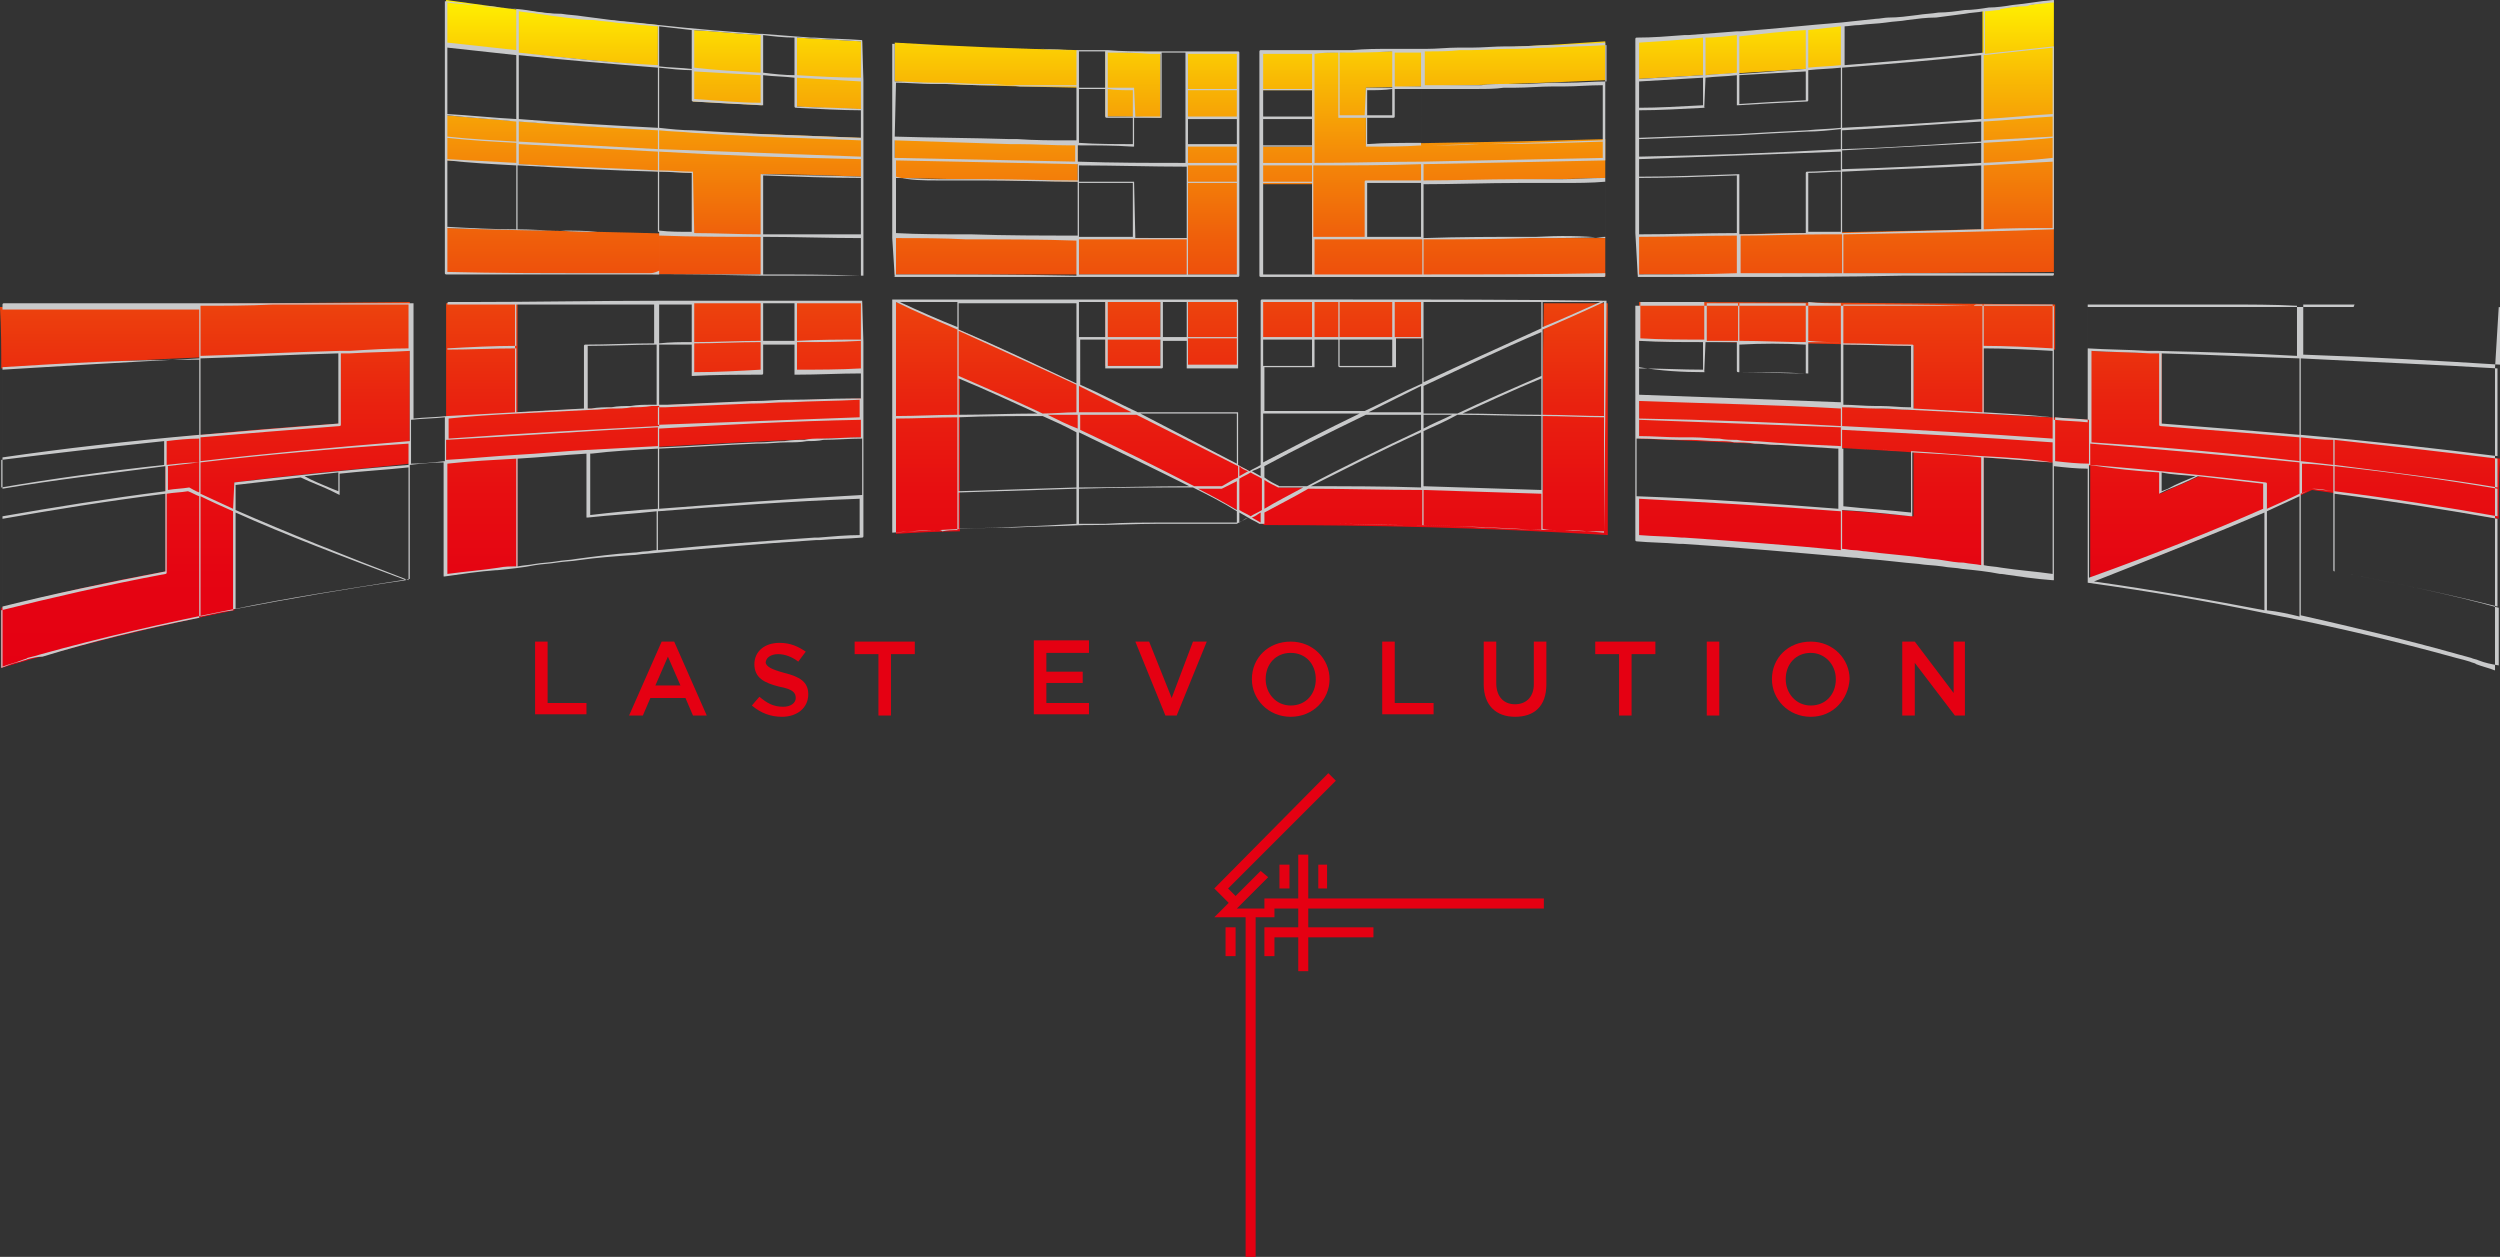 <?xml version="1.0" encoding="utf-8"?>
<!-- Generator: Adobe Illustrator 23.0.4, SVG Export Plug-In . SVG Version: 6.00 Build 0)  -->
<svg version="1.1" id="レイヤー_1" xmlns="http://www.w3.org/2000/svg" xmlns:xlink="http://www.w3.org/1999/xlink" x="0px"
	 y="0px" viewBox="0 0 199.5 100.3" style="enable-background:new 0 0 199.5 100.3;" xml:space="preserve">
<rect x="0" y="0" width="199.5" height="100.3" fill="#333333" stroke="none"/>
<style type="text/css">
	.st0{fill:#E50012;}
	.st1{fill:url(#SVGID_1_);}
	.st2{fill:#C8C9CA;}
</style>
<g>
	<g>
		<path class="st0" d="M42.7,51.2h1v4.9h3.1v0.9h-4.1V51.2z"/>
		<path class="st0" d="M56.4,57.1h-1.1l-0.6-1.4h-2.8l-0.6,1.4h-1.1l2.6-5.9h1L56.4,57.1z M53.3,52.4l-1,2.3h2L53.3,52.4z"/>
		<path class="st0" d="M62.6,53.7c1.2,0.3,1.9,0.7,1.9,1.7c0,1.1-0.9,1.8-2.1,1.8c-0.9,0-1.7-0.3-2.4-0.9l0.6-0.7
			c0.6,0.5,1.1,0.8,1.9,0.8c0.6,0,1-0.3,1-0.7c0-0.4-0.2-0.7-1.3-0.9c-1.2-0.3-2-0.7-2-1.8c0-1,0.8-1.7,2-1.7c0.9,0,1.5,0.3,2.1,0.7
			l-0.6,0.8c-0.5-0.4-1.1-0.6-1.6-0.6c-0.6,0-1,0.3-1,0.7C61.2,53.2,61.5,53.4,62.6,53.7z"/>
		<path class="st0" d="M71.1,57.1h-1v-4.9h-1.9v-1H73v1h-1.9V57.1z"/>
		<path class="st0" d="M86.8,52.1h-3.3v1.5h2.9v0.9h-2.9v1.6h3.4v0.9h-4.4v-5.9h4.4V52.1z"/>
		<path class="st0" d="M95.2,51.2h1.1l-2.4,5.9h-0.9l-2.4-5.9h1.1l1.8,4.5L95.2,51.2z"/>
		<path class="st0" d="M103,57.2c-1.8,0-3.1-1.4-3.1-3c0-1.7,1.3-3,3.1-3c1.8,0,3.1,1.4,3.1,3C106.1,55.8,104.8,57.2,103,57.2z
			 M103,52.1c-1.2,0-2,0.9-2,2.1c0,1.1,0.8,2.1,2,2.1s2-0.9,2-2.1C105,53,104.2,52.1,103,52.1z"/>
		<path class="st0" d="M110.3,51.2h1v4.9h3.1v0.9h-4.1V51.2z"/>
		<path class="st0" d="M123.4,54.6c0,1.8-1,2.6-2.5,2.6c-1.5,0-2.5-0.9-2.5-2.6v-3.4h1v3.3c0,1.1,0.6,1.7,1.5,1.7
			c0.9,0,1.5-0.6,1.5-1.6v-3.4h1V54.6z"/>
		<path class="st0" d="M130.2,57.1h-1v-4.9h-1.9v-1h4.8v1h-1.9V57.1z"/>
		<path class="st0" d="M137.2,51.2v5.9h-1v-5.9H137.2z"/>
		<path class="st0" d="M144.5,57.2c-1.8,0-3.1-1.4-3.1-3c0-1.7,1.3-3,3.1-3c1.8,0,3.1,1.4,3.1,3C147.5,55.8,146.3,57.2,144.5,57.2z
			 M144.5,52.1c-1.2,0-2,0.9-2,2.1c0,1.1,0.8,2.1,2,2.1c1.2,0,2-0.9,2-2.1C146.5,53,145.6,52.1,144.5,52.1z"/>
		<path class="st0" d="M155.8,51.2h1v5.9H156l-3.2-4.2v4.2h-1v-5.9h1l3.1,4.1V51.2z"/>
	</g>
	<g>
		<linearGradient id="SVGID_1_" gradientUnits="userSpaceOnUse" x1="99.749" y1="8.307163e-02" x2="99.749" y2="53.31">
			<stop  offset="0" style="stop-color:#FFF000"/>
			<stop  offset="0.113" style="stop-color:#F9BB04"/>
			<stop  offset="0.232" style="stop-color:#F48A08"/>
			<stop  offset="0.355" style="stop-color:#EF5F0B"/>
			<stop  offset="0.478" style="stop-color:#EC3D0D"/>
			<stop  offset="0.603" style="stop-color:#E9220F"/>
			<stop  offset="0.731" style="stop-color:#E70F11"/>
			<stop  offset="0.861" style="stop-color:#E50412"/>
			<stop  offset="1" style="stop-color:#E50012"/>
		</linearGradient>
		<path class="st1" d="M60.8,10.7c2.7,0.1,5.4,0.2,8,0.3c0,1,0,2.1,0,3.1c-2.6-0.1-5.3-0.2-8-0.2c0,2.7,0,5.3,0,8
			c-8.3,0-16.7-0.1-25.2-0.1c0-1.2,0-2.4,0-3.6c6.6,0.2,13.2,0.3,19.7,0.5c0-1.6,0-3.3,0-4.9c-6.5-0.3-13.1-0.6-19.7-1
			c0-1.2,0-2.4,0-3.6c6.6,0.6,13.2,1,19.7,1.3C57.2,10.6,59,10.7,60.8,10.7z M60.8,2.8c-1.8-0.1-3.6-0.3-5.5-0.4c0,1.9,0,3.8,0,5.7
			c1.8,0.1,3.7,0.2,5.5,0.3C60.8,6.5,60.8,4.6,60.8,2.8z M63.5,8.5c1.8,0.1,3.5,0.2,5.3,0.2c0-1.8,0-3.6,0-5.4
			C67,3.2,65.3,3.1,63.5,3C63.5,4.8,63.5,6.6,63.5,8.5z M55.3,24.1c0,1.9,0,3.8,0,5.7c1.8-0.1,3.7-0.1,5.5-0.1c0-1.9,0-3.7,0-5.6
			C59,24.1,57.2,24.1,55.3,24.1z M63.5,29.6c1.8,0,3.5-0.1,5.3-0.1c0-1.8,0-3.6,0-5.4c-1.8,0-3.5,0-5.3,0
			C63.5,25.9,63.5,27.8,63.5,29.6z M98.8,11.6c-1.3,0-2.7,0-4,0c0,2.5,0,5,0,7.4c-7.2,0-15-0.1-23.4-0.2c0,1,0,2.1,0,3.1
			c9.9,0,19.1,0,27.4,0C98.8,18.6,98.8,15.1,98.8,11.6z M92.6,29.2c0-1.7,0-3.5,0-5.2c-1.4,0-2.9,0-4.4,0c0,1.7,0,3.5,0,5.2
			C89.8,29.2,91.2,29.2,92.6,29.2z M98.8,29.2c0-1.7,0-3.5,0-5.2c-1.3,0-2.7,0-4,0c0,1.7,0,3.5,0,5.2C96.1,29.2,97.5,29.2,98.8,29.2
			z M123.1,39.3c-7.5-0.3-14.5-0.4-21-0.4c-9.1-5-19.3-9.9-30.6-14.8c0,6.2,0,12.4,0,18.5c1.7-0.1,3.4-0.2,5.1-0.2
			c0-4.1,0-8.2,0-12.3c8.8,3.8,17,7.7,24.3,11.8c8.3,0,17.5,0.2,27.4,0.8c0-6.2,0-12.4,0-18.5c-1.7,0-3.4,0-5.1,0
			C123.1,29.1,123.1,34.2,123.1,39.3z M0.1,29.4c8.7-0.6,17.7-1,27-1.3c0,1.9,0,3.8,0,5.7c-4.7,0.3-9.3,0.7-13.9,1.2
			c0,3.5,0,7.1,0,10.6c-4.5,0.8-8.9,1.8-13.1,2.9c0,1.6,0,3.2,0,4.8c6-1.8,12.2-3.3,18.6-4.6c0-3.4,0-6.8,0-10.2
			c4.6-0.6,9.3-1,14-1.5c0-4.3,0-8.6,0-12.9c-11.3,0.1-22.2,0.2-32.7,0.4C0.1,26.2,0.1,27.8,0.1,29.4z M92.6,4.2
			c-1.4,0-2.9,0-4.4-0.1c0,1.7,0,3.5,0,5.2c1.5,0,2.9,0,4.4,0.1C92.6,7.6,92.6,5.9,92.6,4.2z M98.8,4.2c-1.3,0-2.7,0-4,0
			c0,1.7,0,3.5,0,5.2c1.4,0,2.7,0,4,0C98.8,7.7,98.8,5.9,98.8,4.2z M100.7,4.2c0,1,0,2,0,3c1.3,0,2.7,0,4,0c0,1.5,0,3,0,4.5
			c-1.4,0-2.7,0-4,0c0,1,0,2,0,3c1.3,0,2.7,0,4,0c0,2.5,0,5,0,7.4c7.2,0,15,0,23.4,0c0-1,0-2.1,0-3.1C121.4,19,115,19,109,19
			c0-1.5,0-3,0-4.5c6,0,12.4-0.1,19.1-0.3c0-1,0-2.1,0-3.1c-6.7,0.2-13.1,0.3-19.1,0.4c0-1.5,0-3,0-4.5c6-0.1,12.4-0.3,19.1-0.6
			c0-1,0-2.1,0-3.1C118.2,4,109,4.2,100.7,4.2z M199.4,41.4c-4.8-0.9-9.8-1.6-14.9-2.3c-5.8,2.7-11.7,5.1-17.7,7.3
			c0-3.1,0-6.1,0-9.2c-2.8-0.3-5.7-0.5-8.5-0.7c0,2.9,0,5.8,0,8.8c-9.4-1.2-18.6-1.9-27.5-2.5c0-1,0-2.1,0-3.1
			c7.1,0.4,14.4,0.8,21.9,1.5c0-1.7,0-3.4,0-5.1c-7.5-0.5-14.8-0.8-21.9-1.1c0-1,0-2.1,0-3.1c7.1,0.2,14.4,0.5,21.9,0.8
			c0-1.7,0-3.4,0-5.1c-7.5-0.2-14.8-0.3-21.9-0.4c0-1,0-2.1,0-3.1c10.7,0,21.9,0.1,33.2,0.2c0,1.2,0,2.4,0,3.6
			c-1.9-0.1-3.8-0.1-5.7-0.2c0,1.8,0,3.5,0,5.3c2.8,0.2,5.7,0.3,8.5,0.5c0-1.8,0-3.7,0-5.5c1.9,0.1,3.8,0.1,5.7,0.2
			c0,1.9,0,3.8,0,5.7c9.3,0.7,18.4,1.5,27,2.7C199.4,38.2,199.4,39.8,199.4,41.4z M175.5,38c-1-0.1-2.1-0.2-3.1-0.3
			c0,0.6,0,1.1,0,1.7C173.4,38.9,174.5,38.5,175.5,38z M41.3,24.2c-1.9,0-3.8,0-5.7,0c0,7.2,0,14.5,0,21.7c1.9-0.3,3.8-0.5,5.7-0.7
			c0-2.9,0-5.8,0-8.8c9.4-0.7,18.6-1.2,27.5-1.5c0-1,0-2.1,0-3.1c-8.9,0.2-18.1,0.6-27.5,1.1C41.3,30,41.3,27.1,41.3,24.2z
			 M163.9,0.1c-1.9,0.3-3.8,0.5-5.7,0.7c0,5.8,0,11.7,0,17.5c-9.4,0.2-18.6,0.4-27.5,0.5c0,1,0,2.1,0,3.1c10.7,0,21.9-0.1,33.2-0.2
			C163.9,14.6,163.9,7.3,163.9,0.1z M52.5,2c-5.6-0.5-11.3-1.2-16.9-2c0,1.2,0,2.4,0,3.6c5.7,0.7,11.3,1.2,16.9,1.7
			C52.5,4.3,52.5,3.1,52.5,2z M86,4c-4.7-0.1-9.6-0.3-14.6-0.6c0,1,0,2.1,0,3.1C76.4,6.8,81.3,6.9,86,7C86,6,86,5,86,4z M147,2
			c-5.5,0.5-11,0.9-16.3,1.2c0,1,0,2.1,0,3.1c5.3-0.3,10.7-0.6,16.3-1C147,4.3,147,3.1,147,2z M113.5,24c-4.5,0-8.7,0-12.8,0
			c0,1,0,2,0,3c4,0,8.3,0,12.8,0C113.5,26,113.5,25,113.5,24z M86,11.5c-4.7-0.1-9.6-0.2-14.6-0.4c0,1,0,2.1,0,3.1
			c5.1,0.1,9.9,0.2,14.6,0.3C86,13.5,86,12.5,86,11.5z"/>
		<g>
			<path class="st2" d="M68.8,3.2C67.5,3.1,66.3,3.1,65,3c-0.1,0-0.2,0-0.3,0c-1.3-0.1-2.6-0.2-3.9-0.3c-0.1,0-0.2,0-0.2,0
				c-2.7-0.2-5.3-0.4-8-0.7l0,0c-0.9-0.1-1.9-0.2-2.8-0.3c-0.3,0-0.7-0.1-1-0.1c-0.8-0.1-1.5-0.2-2.3-0.3c-0.6-0.1-1.1-0.1-1.7-0.2
				C44,1.1,43.3,1,42.6,0.9c-0.6-0.1-1.2-0.2-1.9-0.2c-0.7-0.1-1.3-0.2-1.9-0.2c-1.1-0.1-2.1-0.3-3.2-0.4c0,0,0,0-0.1,0
				c0,0,0,0,0,0.1v3.6v5.4v3.6v5.4v3.6c0,0,0,0.1,0.1,0.1c0.9,0,1.8,0,2.6,0c0.2,0,0.4,0,0.6,0c0.7,0,1.5,0,2.2,0c0.2,0,0.4,0,0.6,0
				c0.9,0,1.8,0,2.7,0c0.2,0,0.3,0,0.5,0c0.8,0,1.7,0,2.5,0c0.1,0,0.1,0,0.2,0c4.7,0,9.1,0,13.3,0.1l0,0h0c0.1,0,0.2,0,0.4,0
				c0.5,0,1,0,1.5,0c0.2,0,0.5,0,0.7,0c0.4,0,0.9,0,1.3,0c0.2,0,0.4,0,0.6,0c1.1,0,2.3,0,3.5,0c0,0,0,0,0,0c0,0,0,0,0.1,0
				c0,0,0,0,0-0.1v-3.1v-4.7v-3.1V8.7V6.4L68.8,3.2C68.9,3.3,68.8,3.2,68.8,3.2z M59.9,21.9c-0.6,0-1.2,0-1.9,0c-0.4,0-0.8,0-1.2,0
				c-0.7,0-1.4,0-2.1,0c-0.5,0-1,0-1.5,0c-0.2,0-0.4,0-0.6,0v-3.1c0,0,0,0,0.1,0c0,0,0,0,0,0c2.6,0.1,5.3,0.1,8,0.1v3
				C60.4,21.9,60.2,21.9,59.9,21.9z M51.8,21.8c-0.5,0-0.9,0-1.4,0c-0.5,0-1,0-1.5,0c-0.6,0-1.2,0-1.8,0c-3.6,0-7.4,0-11.4-0.1v-3.5
				c2.8,0.1,5.8,0.2,8.8,0.2c0.1,0,0.1,0,0.2,0c1,0,2,0,3,0.1c0.6,0,1.2,0,1.9,0c0.3,0,0.5,0,0.8,0c0.7,0,1.4,0,2.2,0v3.1
				C52.2,21.8,52,21.8,51.8,21.8z M37.6,0.4c0.1,0,0.2,0,0.3,0c0.6,0.1,1.2,0.2,1.8,0.2c0.1,0,0.2,0,0.3,0c0.4,0.1,0.8,0.1,1.2,0.1
				v3.3c-1.9-0.2-3.7-0.4-5.5-0.6V0.2C36.3,0.3,36.9,0.3,37.6,0.4z M45.1,1.4c0.8,0.1,1.5,0.2,2.3,0.2c0.6,0.1,1.1,0.1,1.7,0.2
				c0.7,0.1,1.4,0.1,2.1,0.2c0.4,0,0.9,0.1,1.3,0.1v3.1C48.7,5,45,4.6,41.4,4.2V0.9c0.5,0.1,1,0.1,1.5,0.2
				C43.6,1.2,44.3,1.3,45.1,1.4z M68.7,6.5v2.2c-1.5-0.1-3.2-0.1-5.1-0.2V6.2C65.3,6.3,67,6.4,68.7,6.5z M63.6,6V3
				c1.8,0.1,3.5,0.2,5.1,0.3v2.9C67,6.2,65.3,6.1,63.6,6z M63.4,3v3c-0.8,0-1.7-0.1-2.5-0.2v-3C61.7,2.9,62.6,3,63.4,3z M60.7,2.8v3
				c-1.8-0.1-3.6-0.2-5.3-0.4V2.4C57.1,2.5,58.9,2.7,60.7,2.8z M60.7,6v2.2C58.8,8.2,57,8,55.4,7.9V5.7C57.1,5.8,58.9,5.9,60.7,6z
				 M55.2,2.4v3.1c-0.9-0.1-1.7-0.1-2.6-0.2V2.1C53.5,2.2,54.4,2.3,55.2,2.4z M55.2,5.6V8c0,0,0,0.1,0.1,0.1
				c1.6,0.1,3.5,0.2,5.5,0.3c0,0,0,0,0,0c0,0,0,0,0.1,0c0,0,0,0,0-0.1V6c0.8,0.1,1.7,0.1,2.5,0.2v2.3c0,0,0,0.1,0.1,0.1
				c1.9,0.1,3.7,0.2,5.2,0.2V11c-2.5-0.1-5.2-0.2-7.9-0.3c-2.1-0.1-3.9-0.2-5.5-0.3c-0.9,0-1.8-0.1-2.7-0.2V5.4
				C53.5,5.5,54.4,5.6,55.2,5.6z M55.3,13.7c-0.9,0-1.8-0.1-2.7-0.1v-1.5c5.2,0.3,10.5,0.5,16.1,0.6v1.4c-2.5-0.1-5.2-0.1-7.9-0.2
				c0,0,0,0-0.1,0c0,0,0,0,0,0.1v4.7c-1.8,0-3.6-0.1-5.3-0.1L55.3,13.7C55.4,13.7,55.4,13.7,55.3,13.7z M52.5,12.1v1.5
				c-3.8-0.2-7.5-0.3-11.1-0.5v-1.6C45,11.7,48.7,11.9,52.5,12.1z M41.4,11.3V9.7c3.6,0.3,7.3,0.5,11.1,0.7v1.5
				C48.7,11.7,45,11.5,41.4,11.3z M41.4,13.2c3.6,0.2,7.3,0.4,11.1,0.5v4.8c-0.7,0-1.5,0-2.2,0c-0.3,0-0.5,0-0.8,0
				c-0.6,0-1.2,0-1.8,0c-1,0-2,0-3-0.1c0,0-0.1,0-0.1,0c-1.1,0-2.2-0.1-3.3-0.1V13.2z M52.6,13.7c0.9,0,1.7,0.1,2.6,0.1v4.7
				c-0.9,0-1.8,0-2.6-0.1V13.7z M68.7,12.5c-5.5-0.2-10.9-0.4-16.1-0.6v-1.5c0.9,0.1,1.8,0.1,2.7,0.2c1.6,0.1,3.3,0.2,5.5,0.3
				c2.7,0.1,5.4,0.2,7.9,0.3V12.5z M52.5,10.2C48.7,10,45,9.8,41.4,9.5V4.4c3.7,0.4,7.4,0.7,11.1,1V10.2z M41.2,4.4v5.1
				c-1.9-0.1-3.7-0.3-5.5-0.4V3.8C37.5,4,39.3,4.2,41.2,4.4z M41.2,9.7v1.6c-1.8-0.1-3.7-0.2-5.5-0.4V9.2
				C37.5,9.4,39.3,9.5,41.2,9.7z M41.2,11.4V13c-1.9-0.1-3.7-0.2-5.5-0.3V11C37.5,11.2,39.3,11.3,41.2,11.4z M41.2,13.2v5.1
				c-1.9,0-3.7-0.1-5.5-0.2v-5.3C37.5,13,39.3,13.1,41.2,13.2z M60.9,21.9v-3c2.6,0,5.2,0.1,7.8,0.1v3C66,21.9,63.4,21.9,60.9,21.9z
				 M60.9,18.7V14c2.7,0.1,5.3,0.2,7.8,0.2v4.5C66.1,18.7,63.5,18.7,60.9,18.7z"/>
			<path class="st2" d="M128.2,24L128.2,24C128.2,24,128.2,24,128.2,24C128.2,24,128.2,24,128.2,24C128.2,24,128.1,24,128.2,24
				C128.1,24,128.1,24,128.2,24c-7.1-0.1-14.2-0.1-21.3-0.1c-0.8,0-1.6,0-2.4,0c-0.2,0-0.3,0-0.5,0c-1.1,0-2.2,0-3.3,0
				c0,0-0.1,0-0.1,0.1v3v2.2v7.9c-0.3,0.2-0.6,0.3-0.9,0.5c-0.3-0.2-0.6-0.3-0.9-0.5v-7.9V27v-3c0,0,0-0.1-0.1-0.1
				c-1.1,0-2.2,0-3.3,0c-0.2,0-0.3,0-0.5,0c-0.8,0-1.6,0-2.4,0c-7.1,0-14.3,0-21.3,0c0,0,0,0,0,0c0,0,0,0,0,0c0,0,0,0,0,0
				c0,0,0,0,0,0c0,0,0,0,0,0c0,0,0,0,0,0v0v18.5c0,0,0,0,0,0.1c0,0,0,0,0.1,0c0,0,0,0,0,0c1-0.1,2.1-0.1,3.2-0.2c0.1,0,0.3,0,0.4,0
				c1.9-0.1,3.9-0.2,5.9-0.2c0,0,0.1,0,0.1,0c1.9-0.1,3.7-0.1,5.6-0.2c0.2,0,0.4,0,0.6,0c1.8,0,3.5-0.1,5.3-0.1c0.3,0,0.7,0,1,0
				c1.8,0,3.6,0,5.3,0c0,0,0,0,0,0c0.3-0.2,0.6-0.3,0.9-0.5c0.3,0.2,0.6,0.3,0.9,0.5c0,0,0,0,0,0c1.8,0,3.6,0,5.3,0c0.3,0,0.7,0,1,0
				c1.8,0,3.5,0.1,5.3,0.1c0.2,0,0.4,0,0.7,0c1.9,0,3.7,0.1,5.6,0.2c0.1,0,0.1,0,0.2,0c1.9,0.1,3.9,0.2,5.8,0.2c0.1,0,0.2,0,0.3,0
				c1.1,0,2.1,0.1,3.2,0.2c0,0,0,0,0,0c0,0,0,0,0.1,0c0,0,0,0,0-0.1L128.2,24L128.2,24C128.2,24,128.2,24,128.2,24
				C128.2,24,128.2,24,128.2,24z M124.8,42.3c-0.1,0-0.2,0-0.3,0c-0.1,0-0.1,0-0.2,0c-0.4,0-0.8,0-1.2-0.1v-3v-6
				c1.6,0,3.3,0.1,4.9,0.1v9.1C126.9,42.4,125.8,42.4,124.8,42.3z M111.4,41.9c-1.5,0-3.1-0.1-4.6-0.1c-0.4,0-0.8,0-1.1,0
				c-1.6,0-3.2,0-4.8,0v-0.9c1.1-0.6,2.3-1.2,3.5-1.9c3,0,6.1,0.1,9.1,0.1v2.8c-0.4,0-0.7,0-1.1,0C112,41.9,111.7,41.9,111.4,41.9z
				 M100.8,29.3c1.2,0,2.4,0,3.6,0l0.4,0l0,0c0,0,0,0,0.1,0c0,0,0,0,0-0.1v-2.1c0.6,0,1.3,0,1.9,0v2.1c0,0,0,0.1,0.1,0.1
				c1.4,0,2.9,0,4.4,0l0,0c0,0,0,0,0.1,0c0,0,0,0,0-0.1v-2.2c0.7,0,1.4,0,2.1,0v3.6c-1.6,0.7-3.1,1.5-4.6,2.2c-2.7,0-5.4,0-8,0V29.3
				z M112.1,24.1c0.4,0,0.9,0,1.3,0v2.8c-0.7,0-1.4,0-2.1,0v-2.8C111.6,24.1,111.8,24.1,112.1,24.1z M113.6,27v-2.9
				c3.1,0,6.3,0,9.4,0v2.1c-3.3,1.5-6.4,2.9-9.4,4.3V27C113.6,27,113.6,27,113.6,27z M127.7,24.1c-1.6,0.7-3.1,1.4-4.6,2v-2l2.3,0
				C126.2,24.1,126.9,24.1,127.7,24.1z M113.6,34.4c0.9-0.4,1.8-0.8,2.7-1.3c2.2,0,4.5,0.1,6.7,0.1v5.9c-3.1-0.1-6.3-0.2-9.4-0.3
				V34.4z M113.4,38.9c-2.9-0.1-5.9-0.1-8.8-0.1c2.8-1.4,5.7-2.9,8.8-4.3V38.9z M113.6,30.8c3-1.4,6.1-2.9,9.4-4.3V30
				c-2.3,1-4.6,2-6.7,3c-0.9,0-1.8,0-2.7,0V30.8z M115.9,33.1c-0.8,0.4-1.6,0.7-2.3,1.1v-1.1C114.4,33.1,115.1,33.1,115.9,33.1z
				 M116.7,33c2-0.9,4.1-1.9,6.3-2.8v2.9C120.9,33.1,118.8,33,116.7,33z M106.9,26.9v-2.8c0.7,0,1.4,0,2.1,0c0.7,0,1.4,0,2.1,0v2.8
				C109.8,26.9,108.4,26.9,106.9,26.9z M111.1,27.1v2.1c-1.4,0-2.8,0-4.2,0v-2.1C108.4,27.1,109.8,27.1,111.1,27.1z M106.8,24.1v2.8
				c-0.6,0-1.3,0-1.9,0v-2.8C105.5,24.1,106.1,24.1,106.8,24.1z M104.7,24.1v2.8c-1.3,0-2.6,0-3.9,0v-2.8
				C102.1,24.1,103.4,24.1,104.7,24.1z M104.7,27.1v2.1h-0.3c-1.2,0-2.4,0-3.6,0v-2.1C102.1,27.1,103.4,27.1,104.7,27.1z
				 M113.4,30.8v2.1c-1.4,0-2.8,0-4.2,0C110.6,32.2,112,31.5,113.4,30.8z M113.4,33.1v1.2c-3.2,1.5-6.3,3-9.1,4.5
				c-0.7,0-1.5,0-2.2,0c-0.4-0.2-0.8-0.4-1.2-0.7v-0.9c2.6-1.4,5.2-2.7,8.1-4.1C110.4,33.1,111.9,33.1,113.4,33.1z M102,38.9
				C102,38.9,102,38.9,102,38.9c0.7,0,1.3,0,2,0c-1.1,0.6-2.1,1.1-3.1,1.7v-2.3C101.2,38.5,101.6,38.7,102,38.9z M113.6,41.9v-2.8
				c3.1,0.1,6.3,0.2,9.4,0.3v2.9c0,0,0,0-0.1,0C119.8,42.1,116.7,42,113.6,41.9z M123.1,33.1V30v-3.7c1.6-0.7,3.2-1.4,4.9-2.2v9.1
				C126.4,33.2,124.8,33.1,123.1,33.1z M100.8,33c2.6,0,5.1,0,7.7,0c-2.7,1.3-5.2,2.6-7.7,3.9V33z M100.6,37.3V38
				c-0.2-0.1-0.5-0.3-0.7-0.4C100.2,37.5,100.4,37.4,100.6,37.3z M99.6,37.6c-0.2,0.1-0.5,0.3-0.7,0.4v-0.8
				C99.1,37.4,99.3,37.5,99.6,37.6z M98.7,41.7c-1.6,0-3.2,0-4.8,0c-0.4,0-0.8,0-1.1,0c-1.6,0-3.1,0-4.6,0.1c-0.3,0-0.6,0-1,0
				c-0.4,0-0.7,0-1.1,0v-2.8c3-0.1,6.1-0.1,9.1-0.1c1.2,0.6,2.4,1.2,3.5,1.9V41.7z M75,42.3c-0.1,0-0.2,0-0.3,0
				c-1,0-2.1,0.1-3.2,0.2v-9.1c1.6,0,3.3-0.1,4.9-0.1v6v3c-0.4,0-0.8,0-1.2,0.1C75.1,42.3,75,42.3,75,42.3z M86.1,27.1
				c0.7,0,1.4,0,2.1,0v2.2c0,0,0,0,0,0.1c0,0,0,0,0.1,0l0,0c1.5,0,2.9,0,4.4,0c0,0,0.1,0,0.1-0.1v-2.1c0.6,0,1.3,0,1.9,0v2.1
				c0,0,0,0,0,0.1c0,0,0,0,0.1,0h0l0.4,0c1.2,0,2.4,0,3.6,0v3.5c-2.7,0-5.3,0-8,0c-1.5-0.7-3-1.5-4.6-2.2V27.1z M87.4,24.1
				c0.3,0,0.5,0,0.8,0v2.8c-0.7,0-1.4,0-2.1,0v-2.8C86.5,24.1,87,24.1,87.4,24.1z M98.7,24.1v2.8c-1.3,0-2.6,0-3.9,0v-2.8
				C96.1,24.1,97.4,24.1,98.7,24.1z M98.7,29.1c-1.2,0-2.4,0-3.6,0h-0.3v-2.1c1.3,0,2.6,0,3.9,0V29.1z M94.7,24.1v2.8
				c-0.6,0-1.3,0-1.9,0v-2.8C93.4,24.1,94,24.1,94.7,24.1z M88.4,26.9v-2.8c0.7,0,1.4,0,2.1,0c0.7,0,1.4,0,2.1,0v2.8
				C91.1,26.9,89.7,26.9,88.4,26.9z M92.6,27.1v2.1c-1.4,0-2.8,0-4.2,0v-2.1C89.7,27.1,91.1,27.1,92.6,27.1z M90.3,32.9
				c-1.4,0-2.8,0-4.2,0v-2.1C87.5,31.5,88.9,32.2,90.3,32.9z M85.9,38.9c-3.1,0.1-6.3,0.2-9.4,0.3v-5.9c2.2-0.1,4.4-0.1,6.7-0.1
				c0.9,0.4,1.8,0.8,2.7,1.3V38.9z M86.1,34.5c3.1,1.5,6,2.9,8.8,4.3c-2.9,0-5.9,0.1-8.8,0.1V34.5z M76.4,26.3V30v3.1
				c-1.6,0-3.3,0.1-4.9,0.1v-9.1C73.1,24.9,74.8,25.6,76.4,26.3z M71.8,24.1c0.8,0,1.6,0,2.3,0l2.3,0v2
				C74.9,25.5,73.3,24.8,71.8,24.1z M76.5,33.1v-2.9c2.2,0.9,4.3,1.9,6.3,2.8C80.7,33,78.6,33.1,76.5,33.1z M83.6,33.1
				c0.8,0,1.6,0,2.4,0v1.1C85.2,33.9,84.4,33.5,83.6,33.1z M83.2,33c-2.1-1-4.4-2-6.7-3v-3.6c3.3,1.5,6.4,2.9,9.4,4.3v2.2
				C85,32.9,84.1,33,83.2,33z M76.5,42.2v-2.9c3.1-0.1,6.3-0.2,9.4-0.3v2.8C82.8,42,79.7,42.1,76.5,42.2
				C76.6,42.2,76.5,42.2,76.5,42.2z M95.6,39c0.6,0,1.3,0,1.9,0c0,0,0,0,0,0c0.4-0.2,0.8-0.4,1.2-0.6v2.3
				C97.7,40.1,96.6,39.5,95.6,39z M97.5,38.8c-0.7,0-1.5,0-2.2,0c-2.9-1.5-5.9-3-9.1-4.5v-1.2c1.5,0,3,0,4.5,0
				c2.8,1.4,5.5,2.8,8.1,4.1v0.9C98.3,38.3,97.9,38.6,97.5,38.8z M91,33c2.6,0,5.1,0,7.7,0v4C96.2,35.7,93.7,34.4,91,33z M85.9,27
				v3.6c-3-1.4-6.1-2.9-9.4-4.3v-2.1c3.1,0,6.3,0,9.4,0V27z M98.9,41.7v-0.8c0.2,0.1,0.5,0.3,0.7,0.4C99.3,41.4,99.1,41.6,98.9,41.7
				z M98.9,40.7v-2.5c0.3-0.2,0.6-0.3,0.9-0.5c0.3,0.2,0.6,0.3,0.9,0.5v2.5c-0.3,0.2-0.6,0.3-0.9,0.5C99.5,41,99.2,40.9,98.9,40.7z
				 M100.6,40.9v0.8c-0.2-0.1-0.5-0.3-0.7-0.4C100.2,41.2,100.4,41,100.6,40.9z"/>
			<path class="st2" d="M199.4,24.5c-0.6,0-1.2,0-1.8,0c-0.2,0-0.4,0-0.6,0c-0.4,0-0.8,0-1.3,0c-0.2,0-0.4,0-0.6,0
				c-0.4,0-0.8,0-1.2,0c-0.2,0-0.4,0-0.6,0c-0.4,0-0.9,0-1.3,0c-0.2,0-0.4,0-0.5,0c-0.5,0-1,0-1.5,0c-0.1,0-0.2,0-0.3,0
				c-0.6,0-1.2,0-1.8,0c0,0-0.1,0-0.1,0c-1.4,0-2.8,0-4.2,0l0,0h0c-0.1,0-0.1,0-0.2,0c-0.5,0-1.1,0-1.6,0c-0.1,0-0.2,0-0.3,0
				c-0.6,0-1.2,0-1.8,0c-0.1,0-0.1,0-0.2,0c-0.6,0-1.2,0-1.9,0c-0.1,0-0.2,0-0.2,0c-0.6,0-1.2,0-1.9,0c-0.1,0-0.1,0-0.2,0
				c-1.3,0-2.7,0-4.1,0c-0.1,0-0.3,0-0.4,0c-1.3,0-2.7,0-4.1,0l0,0c0,0,0,0-0.1,0c0,0,0,0,0,0.1v3.7v5.4c-0.9-0.1-1.8-0.1-2.7-0.2
				v-5.4v-3.6c0,0,0-0.1-0.1-0.1l-1.6,0c-0.1,0-0.3,0-0.4,0c-2.1,0-4.3,0-6.5,0c-0.2,0-0.4,0-0.6,0c-0.5,0-1,0-1.4,0
				c-0.6,0-1.2,0-1.9,0c-0.1,0-0.1,0-0.2,0c-0.7,0-1.3,0-2,0c-0.1,0-0.1,0-0.2,0c-0.7,0-1.3,0-2,0c-0.1,0-0.1,0-0.2,0c0,0,0,0-0.1,0
				c-0.6,0-1.2,0-1.8,0c0,0-0.1,0-0.1,0c-0.3,0-0.5,0-0.8,0l0,0c-0.1,0-0.1,0-0.2,0c-1.1,0-2.3,0-3.4,0c-0.5,0-1,0-1.4,0
				c-0.1,0-0.2,0-0.3,0h-0.1l0,0l0,0c-0.1,0-0.1,0-0.2,0c-0.7,0-1.3,0-2,0c-0.2,0-0.3,0-0.5,0v0l-1.5,0c-1.2,0-2.5,0-3.8,0l0,0
				c0,0,0,0-0.1,0c0,0,0,0,0,0.1v3.1v2.3v2.3v3.1v4.7v3.1c0,0,0,0.1,0.1,0.1c1.1,0.1,2.2,0.1,3.4,0.2c0.1,0,0.2,0,0.3,0
				c4.6,0.3,9.1,0.7,13.6,1.1c0.4,0,0.8,0.1,1.1,0.1c1.4,0.1,2.8,0.3,4.1,0.4c0.6,0.1,1.2,0.1,1.9,0.2c0.5,0.1,1.1,0.1,1.6,0.2
				c1,0.1,2,0.2,3,0.4c0,0,0,0,0.1,0c1.4,0.2,2.7,0.4,4.1,0.5c0,0,0,0,0,0c0,0,0,0,0.1,0c0,0,0,0,0-0.1v-9c0.9,0.1,1.8,0.2,2.7,0.2
				v9.1v0c0,0,0,0,0,0c0,0,0,0,0,0c0,0,0,0,0,0c0,0,0,0,0,0c0,0,0,0,0,0c0,0,0,0,0,0c5,0.7,9.7,1.5,14,2.4c0,0,0,0,0,0
				c5.7,1.1,10.7,2.3,15.4,3.6c0.4,0.1,0.8,0.2,1.1,0.3c0.2,0.1,0.4,0.1,0.5,0.2c0.5,0.2,1,0.3,1.5,0.5c0,0,0,0,0,0c0,0,0,0,0,0
				c0,0,0,0,0-0.1v-4.8v-7.2v-4.8v-7.2L199.4,24.5C199.5,24.6,199.5,24.5,199.4,24.5z M159.7,45.3C159.7,45.3,159.7,45.3,159.7,45.3
				c-0.5-0.1-1-0.1-1.4-0.2v-8.6c1.8,0.1,3.7,0.3,5.5,0.4v8.9C162.4,45.6,161,45.5,159.7,45.3z M155,44.7c-0.5-0.1-1.1-0.1-1.6-0.2
				c-1.5-0.2-3-0.3-4.5-0.5c-0.3,0-0.6-0.1-1-0.1c-0.3,0-0.6-0.1-0.9-0.1v-3.1c1.8,0.1,3.7,0.3,5.5,0.5c0,0,0,0,0.1,0c0,0,0,0,0-0.1
				v-5c1.8,0.1,3.7,0.2,5.5,0.4v8.6c-0.5-0.1-0.9-0.1-1.4-0.2C156.2,44.9,155.6,44.8,155,44.7z M134.2,42.9
				c-1.1-0.1-2.2-0.1-3.4-0.2v-2.9c5.6,0.3,10.9,0.6,16.1,1v3.1c-4.1-0.4-8.2-0.7-12.5-1C134.3,42.9,134.2,42.9,134.2,42.9z
				 M133.8,24.1c0.2,0,0.4,0,0.6,0c0.5,0,1,0,1.6,0v3c-1.7,0-3.4,0-5.1-0.1v-2.9L133.8,24.1z M137,24.2c0.1,0,0.1,0,0.2,0
				c0.5,0,1,0,1.5,0v3c-0.8,0-1.7,0-2.5,0v-3C136.4,24.2,136.7,24.2,137,24.2z M140,24.2c1,0,1.9,0,2.9,0c0.4,0,0.8,0,1.2,0v3.1
				c-1.8,0-3.5-0.1-5.3-0.1v-3C139.2,24.2,139.6,24.2,140,24.2z M157.9,24.3c0.1,0,0.2,0,0.3,0v8.6c-1.8-0.1-3.7-0.2-5.5-0.3v-5
				c0,0,0-0.1-0.1-0.1c-1.8,0-3.7-0.1-5.5-0.1v-3.1c3.6,0,7,0,10.4,0.1C157.6,24.3,157.7,24.3,157.9,24.3z M152.5,27.6v4.9
				c-0.1,0-0.2,0-0.2,0c-0.7,0-1.4-0.1-2.2-0.1c-0.1,0-0.3,0-0.4,0c-0.9,0-1.8-0.1-2.6-0.1v-4.8C148.9,27.5,150.7,27.6,152.5,27.6z
				 M146.9,24.2v3.1c-0.9,0-1.7,0-2.6-0.1v-3.1C145.1,24.2,146,24.2,146.9,24.2z M144.1,27.5v2.3c-1.8-0.1-3.6-0.1-5.3-0.1v-2.2
				C140.6,27.4,142.3,27.4,144.1,27.5z M135.9,27.3v2.2c-1.7,0-3.4-0.1-5.1-0.1v-2.2C132.5,27.3,134.2,27.3,135.9,27.3z M136,29.7
				L136,29.7C136,29.7,136,29.7,136,29.7C136.1,29.7,136.1,29.6,136,29.7l0.1-2.4c0.8,0,1.7,0,2.5,0v2.3c0,0,0,0.1,0.1,0.1
				c1.8,0,3.6,0.1,5.5,0.1h0c0,0,0,0,0.1,0c0,0,0,0,0-0.1v-2.4c0.9,0,1.7,0,2.6,0v4.8c-5.2-0.2-10.5-0.4-16.1-0.6v-2.2
				C132.5,29.6,134.3,29.7,136,29.7z M130.8,33.5c5.5,0.2,10.9,0.4,16.1,0.6v1.5c-2.2-0.1-4.5-0.2-6.8-0.4c-0.5,0-1,0-1.5-0.1
				c-0.5,0-0.9,0-1.4-0.1c-0.7,0-1.4-0.1-2.1-0.1c-0.3,0-0.7,0-1,0c-1.1,0-2.2-0.1-3.3-0.1V33.5z M146.9,34
				c-5.2-0.3-10.5-0.5-16.1-0.6v-1.4c5.6,0.2,10.9,0.3,16.1,0.6V34z M130.8,35c1.1,0,2.2,0.1,3.2,0.1c0.3,0,0.6,0,0.9,0
				c0.7,0,1.5,0.1,2.2,0.1c0.4,0,0.9,0,1.3,0.1c0.5,0,1.1,0,1.6,0.1c0.6,0,1.1,0.1,1.7,0.1c0.1,0,0.2,0,0.2,0
				c1.6,0.1,3.2,0.2,4.7,0.3c0,0,0.1,0,0.1,0v4.8c-5.2-0.4-10.5-0.8-16.1-1V35z M147,35.8c0.1,0,0.2,0,0.3,0c0.7,0,1.4,0.1,2.2,0.1
				c0.3,0,0.5,0,0.8,0c0.7,0,1.4,0.1,2.1,0.1c0,0,0.1,0,0.1,0v4.9c-1.8-0.2-3.6-0.3-5.4-0.5V35.8z M158.2,36.4L158.2,36.4
				c-1.9-0.1-3.8-0.3-5.7-0.4l0,0c0,0-0.1,0-0.1,0c-0.7,0-1.5-0.1-2.2-0.1c-0.2,0-0.5,0-0.7,0c-0.7,0-1.5-0.1-2.2-0.1
				c-0.1,0-0.2,0-0.3,0v-1.5c5.7,0.3,11.3,0.6,16.8,1v1.6C161.9,36.6,160.1,36.5,158.2,36.4z M147,34v-1.5c0.9,0,1.8,0.1,2.7,0.1
				c0.2,0,0.3,0,0.5,0c0.7,0,1.4,0.1,2.1,0.1c2,0.1,4,0.2,5.9,0.3h0c1.8,0.1,3.7,0.2,5.6,0.3V35C158.3,34.6,152.8,34.3,147,34z
				 M158.3,32.9v-5.1c1.8,0,3.7,0.1,5.5,0.2v5.3C162,33.1,160.1,33,158.3,32.9z M158.3,27.6v-3.3c0,0,0,0,0,0c1.2,0,2.4,0,3.6,0
				c0.7,0,1.3,0,1.9,0v3.5C162,27.7,160.1,27.6,158.3,27.6z M197.8,52.7c-0.2-0.1-0.4-0.1-0.6-0.2c-0.4-0.1-0.7-0.2-1.1-0.3
				c-3.9-1.1-8.1-2.1-12.5-3.1v-9.7c0.3-0.1,0.6-0.3,0.9-0.4c0.6,0.1,1.1,0.1,1.7,0.2v6.3c0,0,0,0.1,0.1,0.1
				c4.8,0.9,9.1,1.8,13.1,2.9v4.6C198.8,53,198.3,52.9,197.8,52.7z M169.1,24.3c0.5,0,0.9,0,1.4,0c0.3,0,0.5,0,0.8,0
				c1.4,0,2.8,0,4.1,0c0,0,0,0,0.1,0c0.7,0,1.3,0,1.9,0c0,0,0.1,0,0.1,0c2,0,4,0,5.8,0.1v4c-3.4-0.2-7.1-0.3-11.1-0.4l-0.8,0
				c-1.6-0.1-3.2-0.1-4.8-0.2v-3.5C167.6,24.3,168.4,24.3,169.1,24.3z M187.9,24.5c0.6,0,1.2,0,1.8,0c0.1,0,0.2,0,0.2,0
				c0.5,0,1.1,0,1.6,0c0.1,0,0.2,0,0.4,0c0.5,0,1,0,1.5,0c0.2,0,0.3,0,0.5,0c0.4,0,0.8,0,1.3,0c0.2,0,0.4,0,0.6,0c0.4,0,0.7,0,1.1,0
				c0.3,0,0.5,0,0.8,0c0.6,0,1.2,0,1.8,0v4.6c-4.8-0.3-10-0.6-15.7-0.8v-4c1.4,0,2.8,0,4.1,0C187.8,24.5,187.8,24.5,187.9,24.5z
				 M186.2,37.1c-0.8-0.1-1.7-0.2-2.6-0.3v-1.9c0.9,0.1,1.7,0.2,2.6,0.2V37.1z M186.2,37.2v2c-0.6-0.1-1.1-0.2-1.7-0.2c0,0,0,0,0,0
				c-0.3,0.1-0.6,0.3-0.8,0.4v-2.4C184.5,37,185.3,37.1,186.2,37.2z M186.3,37.2c4.6,0.5,8.9,1.1,13,1.8v2.2c-4-0.7-8.2-1.4-13-2
				V37.2z M199.3,38.9c-4.1-0.7-8.4-1.2-13-1.8v-2c4.6,0.5,9,1,13,1.5V38.9z M183.6,34.7v-6.1c5.8,0.3,10.9,0.5,15.7,0.8v7
				C194.5,35.8,189.3,35.2,183.6,34.7z M183.5,34.7c-3.5-0.3-7.1-0.6-11-0.9v-5.6c3.9,0.1,7.6,0.3,11,0.4V34.7z M171.6,28.2l0.7,0
				v5.7c0,0,0,0.1,0.1,0.1c3.9,0.3,7.5,0.6,11.1,0.9v1.9c-5.1-0.6-10.6-1.1-16.6-1.5v-1.8V28C168.4,28.1,170,28.1,171.6,28.2z
				 M183.5,36.9v2.5c-0.8,0.4-1.7,0.8-2.6,1.2v-2c0,0,0-0.1-0.1-0.1c-4.3-0.5-8.9-1-14-1.4v-1.7C172.9,35.9,178.4,36.4,183.5,36.9z
				 M175.2,38c-0.7,0.3-1.5,0.6-2.2,1l-0.5,0.2v-1.5c0,0,0,0,0,0C173.4,37.9,174.3,37.9,175.2,38z M172.3,37.7v1.6c0,0,0,0.1,0,0.1
				c0,0,0,0,0,0c0,0,0,0,0,0l0.6-0.3c0.8-0.3,1.7-0.7,2.5-1.1c1.8,0.2,3.5,0.4,5.2,0.6v2c-4.1,1.8-8.6,3.6-13.9,5.5v-9
				C168.7,37.4,170.5,37.6,172.3,37.7z M180.7,40.9v7.8c-4.2-0.8-8.7-1.6-13.6-2.3C172.2,44.4,176.7,42.6,180.7,40.9z M180.9,40.8
				c0.9-0.4,1.7-0.8,2.6-1.2v9.6c-0.8-0.2-1.7-0.4-2.6-0.5V40.8z M186.3,45.6v-6.2c4.7,0.6,9,1.3,13,2v7
				C195.3,47.4,191.1,46.5,186.3,45.6z M164,36.8v-3.5c0.9,0.1,1.8,0.1,2.7,0.2V37C165.8,37,164.9,36.9,164,36.8z"/>
			<path class="st2" d="M128.1,3.4c-1.2,0.1-2.4,0.1-3.6,0.2c-0.1,0-0.2,0-0.2,0c-0.1,0-0.3,0-0.4,0c-1,0-2,0.1-3,0.1
				c-0.2,0-0.5,0-0.7,0c-0.9,0-1.9,0.1-2.8,0.1c-0.2,0-0.3,0-0.5,0c-0.2,0-0.4,0-0.6,0c-0.8,0-1.6,0.1-2.5,0.1c-0.6,0-1.2,0-1.9,0
				c-0.3,0-0.5,0-0.8,0c-0.1,0-0.1,0-0.2,0c-1,0-2,0-3,0.1c-0.3,0-0.7,0-1,0c-0.7,0-1.5,0-2.2,0c-0.3,0-0.7,0-1,0c-1,0-2.1,0-3.1,0
				c0,0-0.1,0-0.1,0.1v3v2.2v2.2v3V22c0,0,0,0.1,0.1,0.1c9.2,0,18.4,0,27.4,0c0,0,0.1,0,0.1-0.1v-3.1v-4.6v-3.1V6.5L128.1,3.4
				C128.2,3.4,128.2,3.4,128.1,3.4C128.2,3.4,128.1,3.4,128.1,3.4z M105.5,21.9c-0.2,0-0.4,0-0.6,0v-2.8c1.4,0,2.8,0,4.2,0
				c0,0,0,0,0,0h0c1.4,0,2.9,0,4.4,0v2.8C110.7,21.9,108.1,21.9,105.5,21.9z M100.8,21.9v-7.3c0.8,0,1.7,0,2.5,0l1.4,0V19v2.9
				C103.4,21.9,102.1,21.9,100.8,21.9z M100.8,9.5c1.2,0,2.5,0,3.8,0h0.1v2.1l-0.1,0c-1.3,0-2.5,0-3.8,0V9.5z M113.9,4.1
				c0.9,0,1.7,0,2.6-0.1c0.2,0,0.5,0,0.7,0c0,0,0,0,0,0c0.1,0,0.1,0,0.2,0c1,0,1.9-0.1,2.9-0.1c0.1,0,0.3,0,0.4,0c0.1,0,0.1,0,0.2,0
				c0,0,0,0,0.1,0c0.9,0,1.8-0.1,2.7-0.1c1.5-0.1,3-0.1,4.5-0.2v2.9c-1,0-2.1,0.1-3.1,0.1c-0.3,0-0.6,0-0.9,0
				c-0.9,0-1.9,0.1-2.8,0.1c-0.4,0-0.7,0-1.1,0c-0.7,0-1.4,0-2.1,0.1c-0.5,0-1,0-1.5,0c-0.5,0-1,0-1.6,0c-0.5,0-0.9,0-1.4,0V4.1
				C113.7,4.1,113.8,4.1,113.9,4.1z M114.7,7.1c0.6,0,1.2,0,1.8,0c0.5,0,1,0,1.4,0c0.7,0,1.4,0,2.1-0.1c0.3,0,0.6,0,0.9,0
				c1,0,2-0.1,3-0.1c0.3,0,0.6,0,0.9,0c1,0,2-0.1,3.1-0.1v4.5c-3,0.1-6.1,0.2-9.2,0.2c-0.2,0-0.4,0-0.6,0c-1.4,0-2.7,0.1-4.1,0.1
				c-0.1,0-0.3,0-0.4,0c-0.1,0-0.1,0-0.2,0V7.1C114,7.1,114.3,7.1,114.7,7.1z M104.7,13c-1.3,0-2.6,0-3.9,0v-1.3c1.4,0,2.7,0,3.9,0
				V13z M104.7,13.2v1.3l-1.4,0c-0.8,0-1.7,0-2.5,0v-1.3C102.1,13.2,103.4,13.2,104.7,13.2z M104.8,14.6v-1.4c2.9,0,5.7,0,8.6-0.1
				v1.3c-1.4,0-2.9,0-4.4,0c0,0-0.1,0-0.1,0.1v4.4c-1.4,0-2.7,0-4.1,0V14.6z M109.1,14.6c1.5,0,2.9,0,4.3,0v4.3c-0.9,0-1.8,0-2.7,0
				c0,0,0,0,0,0c-0.5,0-1,0-1.6,0V14.6z M113.6,13.1c4.8-0.1,9.7-0.2,14.5-0.3v1.4c-1.2,0-2.3,0.1-3.5,0.1c-0.1,0-0.3,0-0.4,0
				c-0.4,0-0.8,0-1.3,0c-0.6,0-1.1,0-1.7,0c0,0-0.1,0-0.1,0c-2.5,0-5,0.1-7.5,0.1V13.1z M128,12.6c-4.8,0.1-9.6,0.2-14.5,0.3v-1.3
				c0,0,0.1,0,0.1,0c0.1,0,0.2,0,0.3,0c1.4,0,2.8,0,4.2-0.1c0.2,0,0.4,0,0.6,0c3.2-0.1,6.2-0.2,9.2-0.3V12.6z M113.4,11.4
				c-1.4,0-2.9,0-4.3,0.1V9.4c0.7,0,1.4,0,2.1,0c0,0,0.1,0,0.1-0.1V7.1c0.7,0,1.4,0,2.1,0V11.4z M109,7C109,7,108.9,7.1,109,7
				l-0.1,2.2c-0.7,0-1.3,0-2,0v-5c1.3,0,2.7,0,4.1-0.1c0,0,0,0,0.1,0V7C110.4,7,109.7,7,109,7z M111.1,7.1v2.1c-0.7,0-1.4,0-2,0V7.2
				C109.8,7.2,110.5,7.2,111.1,7.1z M113.4,6.9c-0.7,0-1.4,0-2.1,0V4.2c0.7,0,1.4,0,2.1,0V6.9z M106.8,4.2v5.1c0,0,0,0,0,0.1
				c0,0,0,0,0.1,0l0,0c0.7,0,1.4,0,2.1,0v2.2c0,0,0,0,0,0.1c0,0,0,0,0.1,0c1.5,0,2.9,0,4.4-0.1v1.3c-2.9,0-5.7,0.1-8.6,0.1v-1.4V9.4
				V7.1V4.3C105.5,4.2,106.1,4.2,106.8,4.2C106.7,4.2,106.7,4.2,106.8,4.2z M104.7,4.3v2.8c-1.3,0-2.6,0-3.9,0V4.3
				C102.3,4.3,103.5,4.3,104.7,4.3z M104.7,7.2v2.1l-0.1,0c-1.3,0-2.6,0-3.8,0V7.2C102.1,7.2,103.4,7.2,104.7,7.2z M113.6,21.9v-2.8
				c2.8,0,5.6,0,8.4-0.1c0.2,0,0.3,0,0.5,0c1.8,0,3.7,0,5.6-0.1v2.9C123.1,21.9,118.3,21.9,113.6,21.9z M122.6,18.9
				c-0.2,0-0.3,0-0.5,0c-2.8,0-5.7,0-8.5,0.1v-4.3c2.5,0,5-0.1,7.6-0.1c0.1,0,0.2,0,0.3,0c0.5,0,1,0,1.5,0c0.4,0,0.9,0,1.3,0
				c0.1,0,0.3,0,0.4,0c1.1,0,2.3,0,3.4-0.1v4.5C126.2,18.8,124.4,18.8,122.6,18.9z"/>
			<path class="st2" d="M130.7,22.1L130.7,22.1c1.2,0,2.3,0,3.4,0c0.2,0,0.4,0,0.6,0c0.4,0,0.9,0,1.3,0c0.2,0,0.5,0,0.7,0
				c0.5,0,1,0,1.5,0c0.1,0,0.3,0,0.4,0l0,0l0,0c4.2,0,8.6,0,13.2-0.1c0.1,0,0.2,0,0.2,0c0.9,0,1.7,0,2.6,0c0.1,0,0.3,0,0.4,0
				c1,0,1.9,0,2.9,0c0,0,0.1,0,0.1,0c0.9,0,1.7,0,2.6,0c0.2,0,0.4,0,0.5,0c0.9,0,1.8,0,2.7,0c0,0,0.1,0,0.1-0.1v-3.6v-5.4V9.1V3.7
				V0.1c0,0,0,0,0-0.1c0,0,0,0-0.1,0c-1.1,0.1-2.1,0.3-3.2,0.4c-0.6,0.1-1.3,0.2-1.9,0.2c-0.6,0.1-1.3,0.2-1.9,0.2
				c-0.7,0.1-1.4,0.2-2.1,0.2c-0.6,0.1-1.1,0.1-1.7,0.2c-0.8,0.1-1.5,0.2-2.3,0.2c-0.3,0-0.7,0.1-1,0.1c-0.9,0.1-1.9,0.2-2.8,0.3
				l0,0c-2.6,0.2-5.3,0.5-8,0.7c-0.1,0-0.2,0-0.3,0c-1.3,0.1-2.6,0.2-3.9,0.3c-0.1,0-0.2,0-0.3,0c-1.3,0.1-2.5,0.2-3.8,0.2
				c0,0-0.1,0-0.1,0.1v3.1v2.3v2.3v3.1v4.7L130.7,22.1C130.6,22,130.6,22,130.7,22.1C130.7,22,130.7,22.1,130.7,22.1z M148.4,2
				c0.7-0.1,1.4-0.1,2.1-0.2c0.6-0.1,1.2-0.1,1.7-0.2c0.8-0.1,1.5-0.2,2.3-0.2c0.8-0.1,1.5-0.2,2.3-0.3c0.5-0.1,1-0.1,1.5-0.2v3.3
				c-3.7,0.4-7.4,0.7-11.1,1V2.1C147.5,2.1,147.9,2,148.4,2z M159.8,0.7c0.6-0.1,1.2-0.2,1.8-0.2c0.1,0,0.2,0,0.4-0.1
				c0.6-0.1,1.1-0.1,1.7-0.2c0.1,0,0.1,0,0.2,0v3.5c-1.8,0.2-3.7,0.4-5.5,0.6V0.9c0.4,0,0.8-0.1,1.2-0.1
				C159.6,0.7,159.7,0.7,159.8,0.7z M151.7,21.8c0,0-0.1,0-0.1,0c-0.9,0-1.8,0-2.7,0c-0.3,0-0.7,0-1,0c-0.3,0-0.5,0-0.8,0v-3.1
				c5.7-0.1,11.3-0.2,16.8-0.4v3.5C159.6,21.8,155.5,21.8,151.7,21.8z M146.1,21.8c-0.5,0-0.9,0-1.4,0c-0.7,0-1.4,0-2.1,0
				c-0.4,0-0.8,0-1.1,0c-0.6,0-1.3,0-1.9,0c-0.2,0-0.5,0-0.7,0v-3c2.3,0,4.5-0.1,6.7-0.1c0.5,0,0.9,0,1.4,0v3.1
				C146.6,21.8,146.4,21.8,146.1,21.8z M130.8,21.9v-3c2.6,0,5.2-0.1,7.8-0.1v3C136.1,21.9,133.5,21.9,130.8,21.9z M158.1,11.3
				c-3.6,0.2-7.3,0.5-11.1,0.6v-1.5c3.8-0.2,7.5-0.5,11.1-0.7V11.3z M147,13.7c3.8-0.2,7.5-0.3,11.1-0.5v5.1
				c-3.6,0.1-7.3,0.2-11.1,0.3V13.7z M146.9,18.5c-0.5,0-1,0-1.5,0c-0.4,0-0.7,0-1.1,0v-4.7c0.9,0,1.7-0.1,2.6-0.1V18.5z M147,13.5
				v-1.5c3.8-0.2,7.5-0.4,11.1-0.6V13C154.5,13.2,150.8,13.4,147,13.5z M146.9,11.9c-5.2,0.3-10.5,0.5-16.1,0.6v-1.4
				c2.6-0.1,5.2-0.2,7.9-0.3c1.6-0.1,3.5-0.2,5.5-0.3c0.9,0,1.8-0.1,2.7-0.2V11.9z M130.8,12.7c5.5-0.2,10.9-0.4,16.1-0.6v1.5
				c-0.9,0-1.8,0.1-2.7,0.1c0,0-0.1,0-0.1,0.1v4.8c-1.8,0-3.5,0.1-5.3,0.1v-4.7c0,0,0,0,0-0.1c0,0,0,0-0.1,0c0,0,0,0,0,0
				c-2.7,0.1-5.4,0.2-7.9,0.2V12.7z M138.6,14v4.6c-2.6,0-5.2,0.1-7.8,0.1v-4.5C133.3,14.2,135.9,14.1,138.6,14z M158.3,18.3v-5.1
				c1.9-0.1,3.7-0.2,5.5-0.3v5.3C162,18.2,160.2,18.2,158.3,18.3z M158.3,13v-1.6c1.8-0.1,3.7-0.2,5.5-0.4v1.6
				C162,12.8,160.2,12.9,158.3,13z M158.3,11.2V9.7c1.9-0.1,3.7-0.3,5.5-0.4v1.6C162,11,160.2,11.1,158.3,11.2z M158.3,9.5V4.4
				c1.9-0.2,3.7-0.4,5.5-0.6v5.3C162,9.2,160.2,9.4,158.3,9.5z M158.1,4.4v5.1c-3.6,0.3-7.3,0.5-11.1,0.7V5.4
				C150.8,5.1,154.5,4.8,158.1,4.4z M146.9,2.1v3.1c-0.9,0.1-1.7,0.1-2.6,0.2V2.4C145.1,2.3,146,2.2,146.9,2.1z M144.1,2.4v3.1
				c-1.8,0.1-3.5,0.3-5.3,0.4v-3C140.6,2.7,142.3,2.5,144.1,2.4z M144.1,5.7v2.3c-2.1,0.1-3.8,0.2-5.3,0.3V6
				C140.6,5.9,142.4,5.8,144.1,5.7z M138.6,2.8v3c-0.8,0.1-1.7,0.1-2.5,0.2V3C136.9,3,137.8,2.9,138.6,2.8z M135.9,3v3
				c-1.7,0.1-3.4,0.2-5.1,0.3V3.4C132.4,3.3,134.1,3.2,135.9,3z M135.9,6.2v2.2c-1.9,0.1-3.6,0.2-5.1,0.2V6.5
				C132.5,6.4,134.2,6.3,135.9,6.2z M136,8.6C136.1,8.6,136.1,8.5,136,8.6l0.1-2.4c0.8-0.1,1.7-0.1,2.5-0.2v2.3c0,0,0,0,0,0.1
				c0,0,0,0,0.1,0c0,0,0,0,0,0c1.6-0.1,3.3-0.2,5.5-0.3c0,0,0.1,0,0.1-0.1V5.6c0.9-0.1,1.7-0.1,2.6-0.2v4.8
				c-0.9,0.1-1.8,0.1-2.7,0.2c-2,0.1-3.9,0.2-5.5,0.3c-2.7,0.1-5.4,0.2-7.9,0.3V8.8C132.4,8.8,134.1,8.7,136,8.6z"/>
			<path class="st2" d="M68.8,24c-0.7,0-1.3,0-2,0c-0.2,0-0.4,0-0.6,0c-0.4,0-0.8,0-1.2,0l-1.5,0v0c-0.2,0-0.3,0-0.5,0
				c-0.7,0-1.4,0-2,0c-0.1,0-0.1,0-0.2,0h0c-0.1,0-0.3,0-0.4,0c-0.8,0-1.6,0-2.4,0c0,0-0.1,0-0.1,0c-0.7,0-1.4,0-2.1,0
				c0,0-0.1,0-0.1,0c-0.1,0-0.2,0-0.2,0l0,0c-0.9,0-1.9,0-2.8,0l0,0l0,0c-5.2,0-10.2,0.1-15,0.1c-0.1,0-0.2,0-0.3,0l-1.6,0
				c0,0-0.1,0-0.1,0.1v3.6v5.4c-0.9,0.1-1.8,0.1-2.7,0.2v-5.4v-3.7c0,0,0,0,0-0.1c0,0,0,0-0.1,0c-1.4,0-2.7,0-4.1,0
				c-0.2,0-0.3,0-0.5,0c-0.7,0-1.4,0-2.1,0c0,0,0,0,0,0c-0.7,0-1.3,0-1.9,0c-0.1,0-0.2,0-0.2,0c-0.6,0-1.2,0-1.8,0
				c-0.1,0-0.2,0-0.3,0c-0.6,0-1.2,0-1.8,0c-0.1,0-0.1,0-0.2,0c-0.6,0-1.2,0-1.7,0c-0.1,0-0.2,0-0.3,0c-0.5,0-1,0-1.6,0
				c-0.1,0-0.2,0-0.2,0c0,0,0,0,0,0h0c-1.4,0-2.8,0-4.2,0c0,0-0.1,0-0.1,0c-0.6,0-1.2,0-1.8,0c-0.1,0-0.2,0-0.4,0c-0.5,0-1,0-1.5,0
				c-0.2,0-0.4,0-0.5,0c-0.4,0-0.9,0-1.3,0c-0.2,0-0.4,0-0.6,0c-0.4,0-0.8,0-1.2,0c-0.2,0-0.4,0-0.6,0c-0.4,0-0.8,0-1.3,0
				c-0.2,0-0.4,0-0.6,0c-0.6,0-1.2,0-1.8,0c0,0-0.1,0-0.1,0.1v4.8v7.2v4.8v7.2v4.8c0,0,0,0,0,0.1c0,0,0,0,0,0c0,0,0,0,0,0
				c0.5-0.2,1-0.3,1.5-0.5c0.2-0.1,0.4-0.1,0.5-0.2c0.4-0.1,0.8-0.2,1.1-0.3c4.7-1.3,9.8-2.5,15.4-3.6c0,0,0,0,0,0
				c4.3-0.9,9-1.6,14-2.4c0,0,0,0,0,0c0,0,0,0,0,0c0,0,0,0,0,0c0,0,0,0,0,0c0,0,0,0,0,0c0,0,0,0,0,0v0v-9.1c0.9-0.1,1.8-0.2,2.7-0.2
				v9c0,0,0,0,0,0.1c0,0,0,0,0.1,0c0,0,0,0,0,0c1.4-0.2,2.7-0.4,4.1-0.5c0,0,0,0,0.1,0c1-0.1,2-0.2,3-0.4c0.6-0.1,1.1-0.1,1.7-0.2
				c0.6-0.1,1.2-0.1,1.8-0.2c1.4-0.2,2.8-0.3,4.2-0.4c0.4,0,0.8-0.1,1.1-0.1c4.4-0.4,9-0.8,13.6-1.1c0.1,0,0.2,0,0.3,0
				c1.1-0.1,2.2-0.1,3.4-0.2c0,0,0.1,0,0.1-0.1v-3.1v-4.7v-3.1v-2.3v-2.3L68.8,24C68.9,24,68.9,24,68.8,24C68.8,24,68.8,24,68.8,24z
				 M2.2,52.6c-0.2,0.1-0.4,0.1-0.6,0.2c-0.5,0.1-1,0.3-1.5,0.5v-4.6c4-1,8.3-2,13.1-2.9c0,0,0.1,0,0.1-0.1v-6.3
				c0.6-0.1,1.1-0.1,1.7-0.2c0.3,0.1,0.6,0.3,0.9,0.4v9.7c-4.5,0.9-8.6,1.9-12.5,3.1C3,52.4,2.6,52.5,2.2,52.6z M1.9,24.7
				c0.3,0,0.5,0,0.8,0c0.3,0,0.7,0,1,0c0.2,0,0.4,0,0.7,0c0.4,0,0.8,0,1.2,0c0.2,0,0.3,0,0.5,0c0.5,0,1,0,1.5,0c0.1,0,0.3,0,0.4,0
				c0.5,0,1.1,0,1.6,0c0.1,0,0.2,0,0.3,0c0.6,0,1.2,0,1.8,0c0,0,0.1,0,0.1,0c1.3,0,2.7,0,4.1,0v4C10.1,28.7,5,29,0.2,29.3v-4.6
				C0.7,24.7,1.3,24.7,1.9,24.7z M15.9,28.6v6.1C10.2,35.2,5,35.8,0.2,36.5v-7C5,29.2,10.1,28.9,15.9,28.6z M18.8,40.7v-2
				c1.7-0.2,3.4-0.4,5.2-0.6c0.8,0.4,1.7,0.7,2.5,1.1l0.6,0.3c0,0,0,0,0,0c0,0,0,0,0,0c0,0,0,0,0-0.1v-1.6c1.8-0.2,3.6-0.3,5.5-0.5
				v9C27.4,44.3,22.9,42.5,18.8,40.7z M24.3,38c0.9-0.1,1.8-0.2,2.7-0.3c0,0,0,0,0,0v1.5L26.5,39C25.8,38.7,25,38.4,24.3,38z
				 M18.7,38.5C18.7,38.5,18.6,38.5,18.7,38.5l-0.1,2.1c-0.9-0.4-1.7-0.8-2.6-1.2v-2.5c5.1-0.6,10.6-1.1,16.6-1.5v1.7
				C27.6,37.5,23,38,18.7,38.5z M13.1,37.1c-4.6,0.5-8.9,1.1-13,1.8v-2.2c4-0.5,8.3-1,13-1.5V37.1z M0.2,39c4.1-0.7,8.4-1.2,13-1.8
				v2c-4.7,0.6-9,1.3-13,2V39z M13.3,37.2c0.8-0.1,1.7-0.2,2.6-0.3v2.4c-0.3-0.1-0.6-0.3-0.8-0.4c0,0,0,0,0,0c0,0,0,0,0,0
				c-0.6,0.1-1.1,0.1-1.7,0.2V37.2z M13.3,37.1v-1.9c0.8-0.1,1.7-0.2,2.6-0.2v1.9C15,36.9,14.2,37,13.3,37.1z M16,36.8v-1.9
				c3.5-0.3,7.2-0.6,11.1-0.9c0,0,0.1,0,0.1-0.1v-5.7l0.7,0c1.6-0.1,3.2-0.1,4.8-0.2v5.4v1.8C26.6,35.7,21.1,36.2,16,36.8z M27,33.8
				c-3.9,0.3-7.5,0.6-11,0.9v-6.1c3.4-0.1,7.1-0.3,11-0.4V33.8z M0.2,41.4c4-0.7,8.2-1.4,13-2v6.2c-4.7,0.9-9,1.8-13,2.8V41.4z
				 M16,49.2v-9.6c0.8,0.4,1.7,0.8,2.6,1.2v7.9C17.8,48.8,16.9,49,16,49.2z M18.8,40.9c4,1.8,8.5,3.5,13.6,5.4
				c-4.9,0.7-9.4,1.5-13.6,2.3V40.9z M32.7,27.8c-1.6,0-3.2,0.1-4.8,0.2l-0.8,0l0,0c-3.9,0.1-7.6,0.3-11.1,0.4v-4
				c1.9,0,3.8,0,5.8-0.1c0.1,0,0.1,0,0.2,0c0.6,0,1.3,0,1.9,0c0,0,0.1,0,0.1,0c1.3,0,2.7,0,4.1,0c0.3,0,0.5,0,0.8,0
				c0.5,0,0.9,0,1.4,0c0.8,0,1.5,0,2.3,0V27.8z M35.5,36.8c-0.9,0.1-1.8,0.2-2.7,0.2v-3.5c0.9-0.1,1.8-0.1,2.7-0.2V36.8z M65.3,42.9
				c-0.1,0-0.2,0-0.3,0c-4.3,0.3-8.4,0.6-12.5,1v-3.1c5.2-0.4,10.6-0.8,16.1-1v2.9C67.6,42.7,66.5,42.8,65.3,42.9z M50.5,44.1
				c-1.5,0.1-3,0.3-4.5,0.5c-0.5,0.1-1.1,0.1-1.6,0.2c-0.6,0.1-1.1,0.1-1.7,0.2c-0.5,0.1-0.9,0.1-1.4,0.2v-8.6
				c1.8-0.1,3.7-0.3,5.5-0.4v5c0,0,0,0,0,0.1c0,0,0,0,0.1,0c1.8-0.2,3.7-0.3,5.5-0.5v3.1c-0.3,0-0.6,0.1-0.9,0.1
				C51.2,44,50.9,44.1,50.5,44.1z M39.8,45.3c-1.3,0.2-2.6,0.3-4.1,0.5c0,0,0,0,0,0V37c1.8-0.2,3.7-0.3,5.5-0.4v8.6
				C40.7,45.2,40.3,45.2,39.8,45.3C39.8,45.3,39.8,45.3,39.8,45.3z M37.7,24.3c1.2,0,2.3,0,3.5,0c0,0,0,0,0,0v3.3
				c-1.8,0-3.7,0.1-5.5,0.2v-3.5C36.3,24.3,37,24.3,37.7,24.3z M56.3,24.2C56.3,24.2,56.3,24.2,56.3,24.2c1.3,0,2.4,0,3.6,0
				c0.3,0,0.6,0,0.8,0v3c-1.8,0-3.6,0.1-5.3,0.1v-3.1C55.7,24.2,56,24.2,56.3,24.2z M61.6,24.2c0.6,0,1.2,0,1.8,0v3
				c-0.8,0-1.7,0-2.5,0v-3C61.1,24.2,61.4,24.2,61.6,24.2z M63.6,24.2c0.4,0,0.8,0,1.2,0c0.4,0,0.9,0,1.3,0l2.6,0v2.9
				c-1.7,0-3.4,0-5.1,0.1L63.6,24.2C63.6,24.2,63.6,24.2,63.6,24.2z M52.6,32.5c0.2,0,0.4,0,0.5,0c2.2-0.1,4.5-0.2,6.9-0.3
				c0.1,0,0.2,0,0.2,0c0.9,0,1.7-0.1,2.6-0.1c0.1,0,0.1,0,0.2,0c1.8-0.1,3.7-0.1,5.6-0.2v1.4c-5.5,0.2-10.9,0.4-16.1,0.6V32.5z
				 M68.7,33.5v1.4c-1.1,0-2.1,0.1-3.2,0.1c-0.4,0-0.9,0-1.3,0.1c-0.5,0-1,0-1.6,0.1c-0.7,0-1.4,0.1-2.1,0.1c-0.1,0-0.1,0-0.2,0
				c-2.6,0.1-5.2,0.3-7.7,0.4v-1.5C57.8,33.9,63.2,33.6,68.7,33.5z M68.7,31.8c-0.3,0-0.5,0-0.8,0c-1.6,0-3.2,0.1-4.8,0.1
				c-0.1,0-0.1,0-0.2,0c-0.9,0-1.8,0.1-2.6,0.1c-0.1,0-0.2,0-0.2,0c-2.3,0.1-4.6,0.2-6.9,0.3c-0.2,0-0.4,0-0.6,0v-4.8
				c0.9,0,1.7,0,2.6,0v2.4c0,0,0,0,0,0.1c0,0,0,0,0.1,0c0,0,0,0,0,0c1.8-0.1,3.7-0.1,5.5-0.1c0,0,0.1,0,0.1-0.1v-2.3
				c0.8,0,1.7,0,2.5,0v2.3c0,0,0,0,0,0.1c0,0,0,0,0.1,0c0,0,0,0,0,0c1.8,0,3.5-0.1,5.2-0.1V31.8z M41.4,24.3c0.1,0,0.1,0,0.2,0
				c0.2,0,0.5,0,0.8,0c0.4,0,0.8,0,1.1,0c0.3,0,0.6,0,0.8,0c0.4,0,0.8,0,1.1,0c0.3,0,0.5,0,0.8,0c0.4,0,0.8,0,1.1,0c0.5,0,1,0,1.4,0
				c0.4,0,0.8,0,1.2,0c0.3,0,0.6,0,0.8,0c0.4,0,0.8,0,1.2,0c0.1,0,0.2,0,0.3,0v3.1c-1.9,0-3.7,0.1-5.5,0.1c0,0-0.1,0-0.1,0.1v5
				c-1.8,0.1-3.7,0.2-5.5,0.3V24.3z M47,27.6c1.8,0,3.6-0.1,5.4-0.1v4.8c-0.2,0-0.4,0-0.5,0c-0.5,0-1,0-1.6,0.1c-0.5,0-1,0-1.5,0.1
				c-0.5,0-1.1,0-1.6,0.1c-0.1,0-0.2,0-0.3,0V27.6z M55.4,29.7v-2.3c1.8,0,3.5-0.1,5.3-0.1v2.2C59,29.6,57.2,29.7,55.4,29.7z
				 M63.6,29.5v-2.2c1.7,0,3.4,0,5.1-0.1v2.2C67,29.5,65.3,29.5,63.6,29.5z M55.2,27.3c-0.9,0-1.7,0-2.6,0.1v-3.1c0.1,0,0.1,0,0.2,0
				c0.8,0,1.6,0,2.4,0V27.3z M41.2,27.8v5.1c-1.8,0.1-3.7,0.2-5.5,0.3v-5.3C37.5,27.9,39.4,27.8,41.2,27.8z M41.3,33L41.3,33
				L41.3,33c2-0.1,4-0.2,6-0.3c0.5,0,1.1-0.1,1.6-0.1c0.5,0,1,0,1.5-0.1c0.5,0,1,0,1.6-0.1c0.2,0,0.4,0,0.6,0V34
				c-5.7,0.3-11.3,0.6-16.8,1v-1.6C37.6,33.2,39.4,33.1,41.3,33z M52.5,34.1v1.5c-1.8,0.1-3.7,0.2-5.5,0.3c0,0,0,0-0.1,0h0
				c-1.9,0.1-3.8,0.3-5.7,0.4l0,0l0,0c-1.8,0.1-3.7,0.3-5.6,0.4v-1.6C41.2,34.8,46.7,34.4,52.5,34.1z M52.5,35.8v4.8
				c-1.8,0.1-3.7,0.3-5.4,0.5v-4.9c0,0,0,0,0.1,0C48.8,36,50.6,35.9,52.5,35.8z M52.6,40.6v-4.8c2.6-0.1,5.2-0.3,7.8-0.4
				c0.1,0,0.2,0,0.3,0c0.7,0,1.4-0.1,2.1-0.1c0.5,0,1.1,0,1.6-0.1c0.4,0,0.9,0,1.3-0.1c1,0,2.1-0.1,3.1-0.1v4.5
				C63.2,39.8,57.8,40.2,52.6,40.6z"/>
			<path class="st2" d="M71.4,22.1c9,0,18.2,0,27.4,0c0,0,0.1,0,0.1-0.1v-7.4v-3V9.4V7.2v-3c0,0,0-0.1-0.1-0.1c-1.2,0-2.3,0-3.5,0
				c-1,0-1.9,0-2.9,0c-0.2,0-0.4,0-0.6,0c0,0,0,0-0.1,0c-1.1,0-2.2,0-3.3-0.1c0,0-0.1,0-0.1,0c-0.5,0-0.9,0-1.4,0
				c-0.4,0-0.8,0-1.3,0c-0.8,0-1.7,0-2.5-0.1c0,0,0,0-0.1,0c-0.3,0-0.6,0-1,0c-0.9,0-1.9-0.1-2.8-0.1c-0.2,0-0.5,0-0.7,0
				c-1,0-2-0.1-3-0.1c-0.1,0-0.2,0-0.3,0c-0.1,0-0.2,0-0.3,0c-1.2-0.1-2.4-0.1-3.6-0.2c0,0,0,0-0.1,0c0,0,0,0,0,0.1v3.1v4.6v3.1v4.6
				L71.4,22.1C71.3,22,71.3,22.1,71.4,22.1z M75.5,3.7C75.5,3.7,75.5,3.7,75.5,3.7c1.1,0,2.1,0.1,3.1,0.1c0,0,0.1,0,0.1,0
				c0,0,0.1,0,0.1,0c0.1,0,0.3,0,0.4,0c1,0,1.9,0.1,2.9,0.1c0.3,0,0.6,0,0.9,0c0.9,0,1.7,0.1,2.6,0.1c0.1,0,0.2,0,0.3,0v2.8
				c-0.5,0-0.9,0-1.4,0c-0.5,0-1,0-1.6,0c-0.5,0-1,0-1.5,0c-0.7,0-1.4,0-2.1-0.1c-0.4,0-0.7,0-1.1,0c-0.9,0-1.9-0.1-2.8-0.1
				c-0.3,0-0.6,0-0.9,0c-1,0-2.1-0.1-3.1-0.1V3.5C72.8,3.6,74.1,3.7,75.5,3.7z M86.1,4.1c0.7,0,1.4,0,2.1,0V7c-0.7,0-1.4,0-2.1,0
				L86.1,4.1C86.1,4.1,86.1,4.1,86.1,4.1z M92.8,4.2c0.6,0,1.2,0,1.8,0v2.9v0v4.5c0,0,0,0,0,0V13c-2.9,0-5.7,0-8.6-0.1v-1.3
				c1.5,0,2.9,0,4.4,0.1c0,0,0,0,0.1,0c0,0,0,0,0-0.1V9.4c0.7,0,1.4,0,2.1,0h0c0,0,0,0,0.1,0c0,0,0,0,0-0.1V4.2
				C92.8,4.2,92.8,4.2,92.8,4.2z M98.7,11.5c-1.2,0-2.5,0-3.8,0l-0.1,0V9.5h0.1c1.3,0,2.6,0,3.8,0V11.5z M94,21.9
				c-2.6,0-5.3,0-7.9,0v-2.8c1.5,0,2.9,0,4.4,0h0c0,0,0,0,0,0c1.4,0,2.8,0,4.2,0v2.8C94.5,21.9,94.2,21.9,94,21.9z M90.5,14.5
				c-1.5,0-3,0-4.4,0v-1.3c2.9,0,5.7,0.1,8.6,0.1v1.4c0,0,0,0,0,0V19c-1.4,0-2.7,0-4.1,0L90.5,14.5C90.6,14.5,90.5,14.5,90.5,14.5z
				 M86.1,14.6c1.4,0,2.9,0,4.3,0v4.3c-0.5,0-1,0-1.6,0c0,0,0,0,0,0c-0.9,0-1.8,0-2.7,0V14.6z M85.9,12.9c-4.8-0.1-9.7-0.2-14.5-0.3
				v-1.4c3,0.1,6,0.2,9.2,0.3c0.2,0,0.4,0,0.6,0c1.4,0,2.8,0.1,4.2,0.1c0.1,0,0.2,0,0.3,0c0,0,0.1,0,0.1,0V12.9z M71.5,12.8
				c4.8,0.1,9.6,0.2,14.5,0.3v1.3c-2.5,0-5-0.1-7.5-0.1c-0.1,0-0.2,0-0.3,0c-0.5,0-1,0-1.5,0c-0.5,0-0.9,0-1.4,0c-0.1,0-0.2,0-0.3,0
				c-1.2,0-2.4-0.1-3.5-0.1V12.8z M74.9,14.4c0.1,0,0.3,0,0.4,0c0.4,0,0.9,0,1.3,0c0.5,0,1,0,1.5,0c0.1,0,0.2,0,0.3,0
				c2.6,0,5.1,0.1,7.6,0.1v4.3c-2.8,0-5.7,0-8.5-0.1c-0.2,0-0.3,0-0.5,0c-1.8,0-3.7,0-5.5-0.1v-4.5C72.6,14.4,73.7,14.4,74.9,14.4z
				 M71.5,21.9V19c1.9,0,3.7,0,5.6,0.1c0.1,0,0.3,0,0.4,0c2.9,0,5.7,0,8.4,0.1v2.8C81.2,21.9,76.4,21.9,71.5,21.9z M94.8,21.9V19
				l0,0v-4.4l1.4,0c0.8,0,1.7,0,2.5,0v7.3C97.4,21.9,96.1,21.9,94.8,21.9z M96.2,14.5l-1.4,0v-1.3c1.3,0,2.6,0,3.9,0v1.3
				C97.9,14.5,97,14.5,96.2,14.5z M94.8,13v-1.3c1.2,0,2.5,0,3.9,0V13C97.4,13,96.1,13,94.8,13z M94.8,9.3V7.2c1.3,0,2.6,0,3.9,0
				v2.1C97.5,9.3,96.2,9.3,94.8,9.3L94.8,9.3z M98.7,7.1c-1.3,0-2.6,0-3.9,0V4.3c1.1,0,2.3,0,3.9,0V7.1z M90.5,7c-0.7,0-1.4,0-2.1,0
				V4.2c0,0,0,0,0.1,0c1.1,0,2.2,0,3.3,0.1c0,0,0.1,0,0.1,0c0.2,0,0.5,0,0.7,0v5c-0.7,0-1.3,0-2,0L90.5,7C90.6,7.1,90.5,7,90.5,7z
				 M90.4,7.2v2.1c-0.7,0-1.4,0-2,0V7.1C89,7.2,89.7,7.2,90.4,7.2z M88.2,7.1v2.2c0,0,0,0.1,0.1,0.1c0.7,0,1.4,0,2.1,0v2.1
				c-1.4,0-2.9,0-4.3-0.1V7.1C86.8,7.1,87.5,7.1,88.2,7.1z M71.5,6.6c1,0,1.9,0.1,2.9,0.1c0.3,0,0.7,0,1,0c1,0,2,0.1,2.9,0.1
				c0.3,0,0.7,0,1,0c0.7,0,1.4,0,2.1,0.1c0.5,0,1,0,1.5,0c0.6,0,1.2,0,1.9,0c0.4,0,0.8,0,1.1,0v4.3c-0.1,0-0.1,0-0.2,0
				c-0.1,0-0.3,0-0.4,0c-1.4,0-2.7,0-4.1-0.1c-0.2,0-0.4,0-0.6,0c-3.1-0.1-6.1-0.1-9.2-0.2L71.5,6.6C71.5,6.6,71.5,6.6,71.5,6.6z"/>
		</g>
	</g>
	<g>
		<g>
			<rect x="103.6" y="68.2" class="st0" width="0.8" height="9.3"/>
			<rect x="102.1" y="69" class="st0" width="0.8" height="1.9"/>
			<rect x="97.8" y="74" class="st0" width="0.8" height="2.3"/>
			<polygon class="st0" points="101.7,76.3 100.9,76.3 100.9,74 109.6,74 109.6,74.8 101.7,74.8 			"/>
			<rect x="105.2" y="69" class="st0" width="0.7" height="1.9"/>
			<polygon class="st0" points="98.3,72.3 96.9,70.9 106,61.7 106.6,62.3 98,70.9 98.9,71.8 			"/>
			<polygon class="st0" points="101.7,73.2 96.9,73.2 100.6,69.5 101.2,70 98.7,72.5 100.9,72.5 100.9,71.7 123.2,71.7 123.2,72.5 
				101.7,72.5 			"/>
			<rect x="99.4" y="72.8" class="st0" width="0.8" height="27.5"/>
		</g>
	</g>
</g>
</svg>
